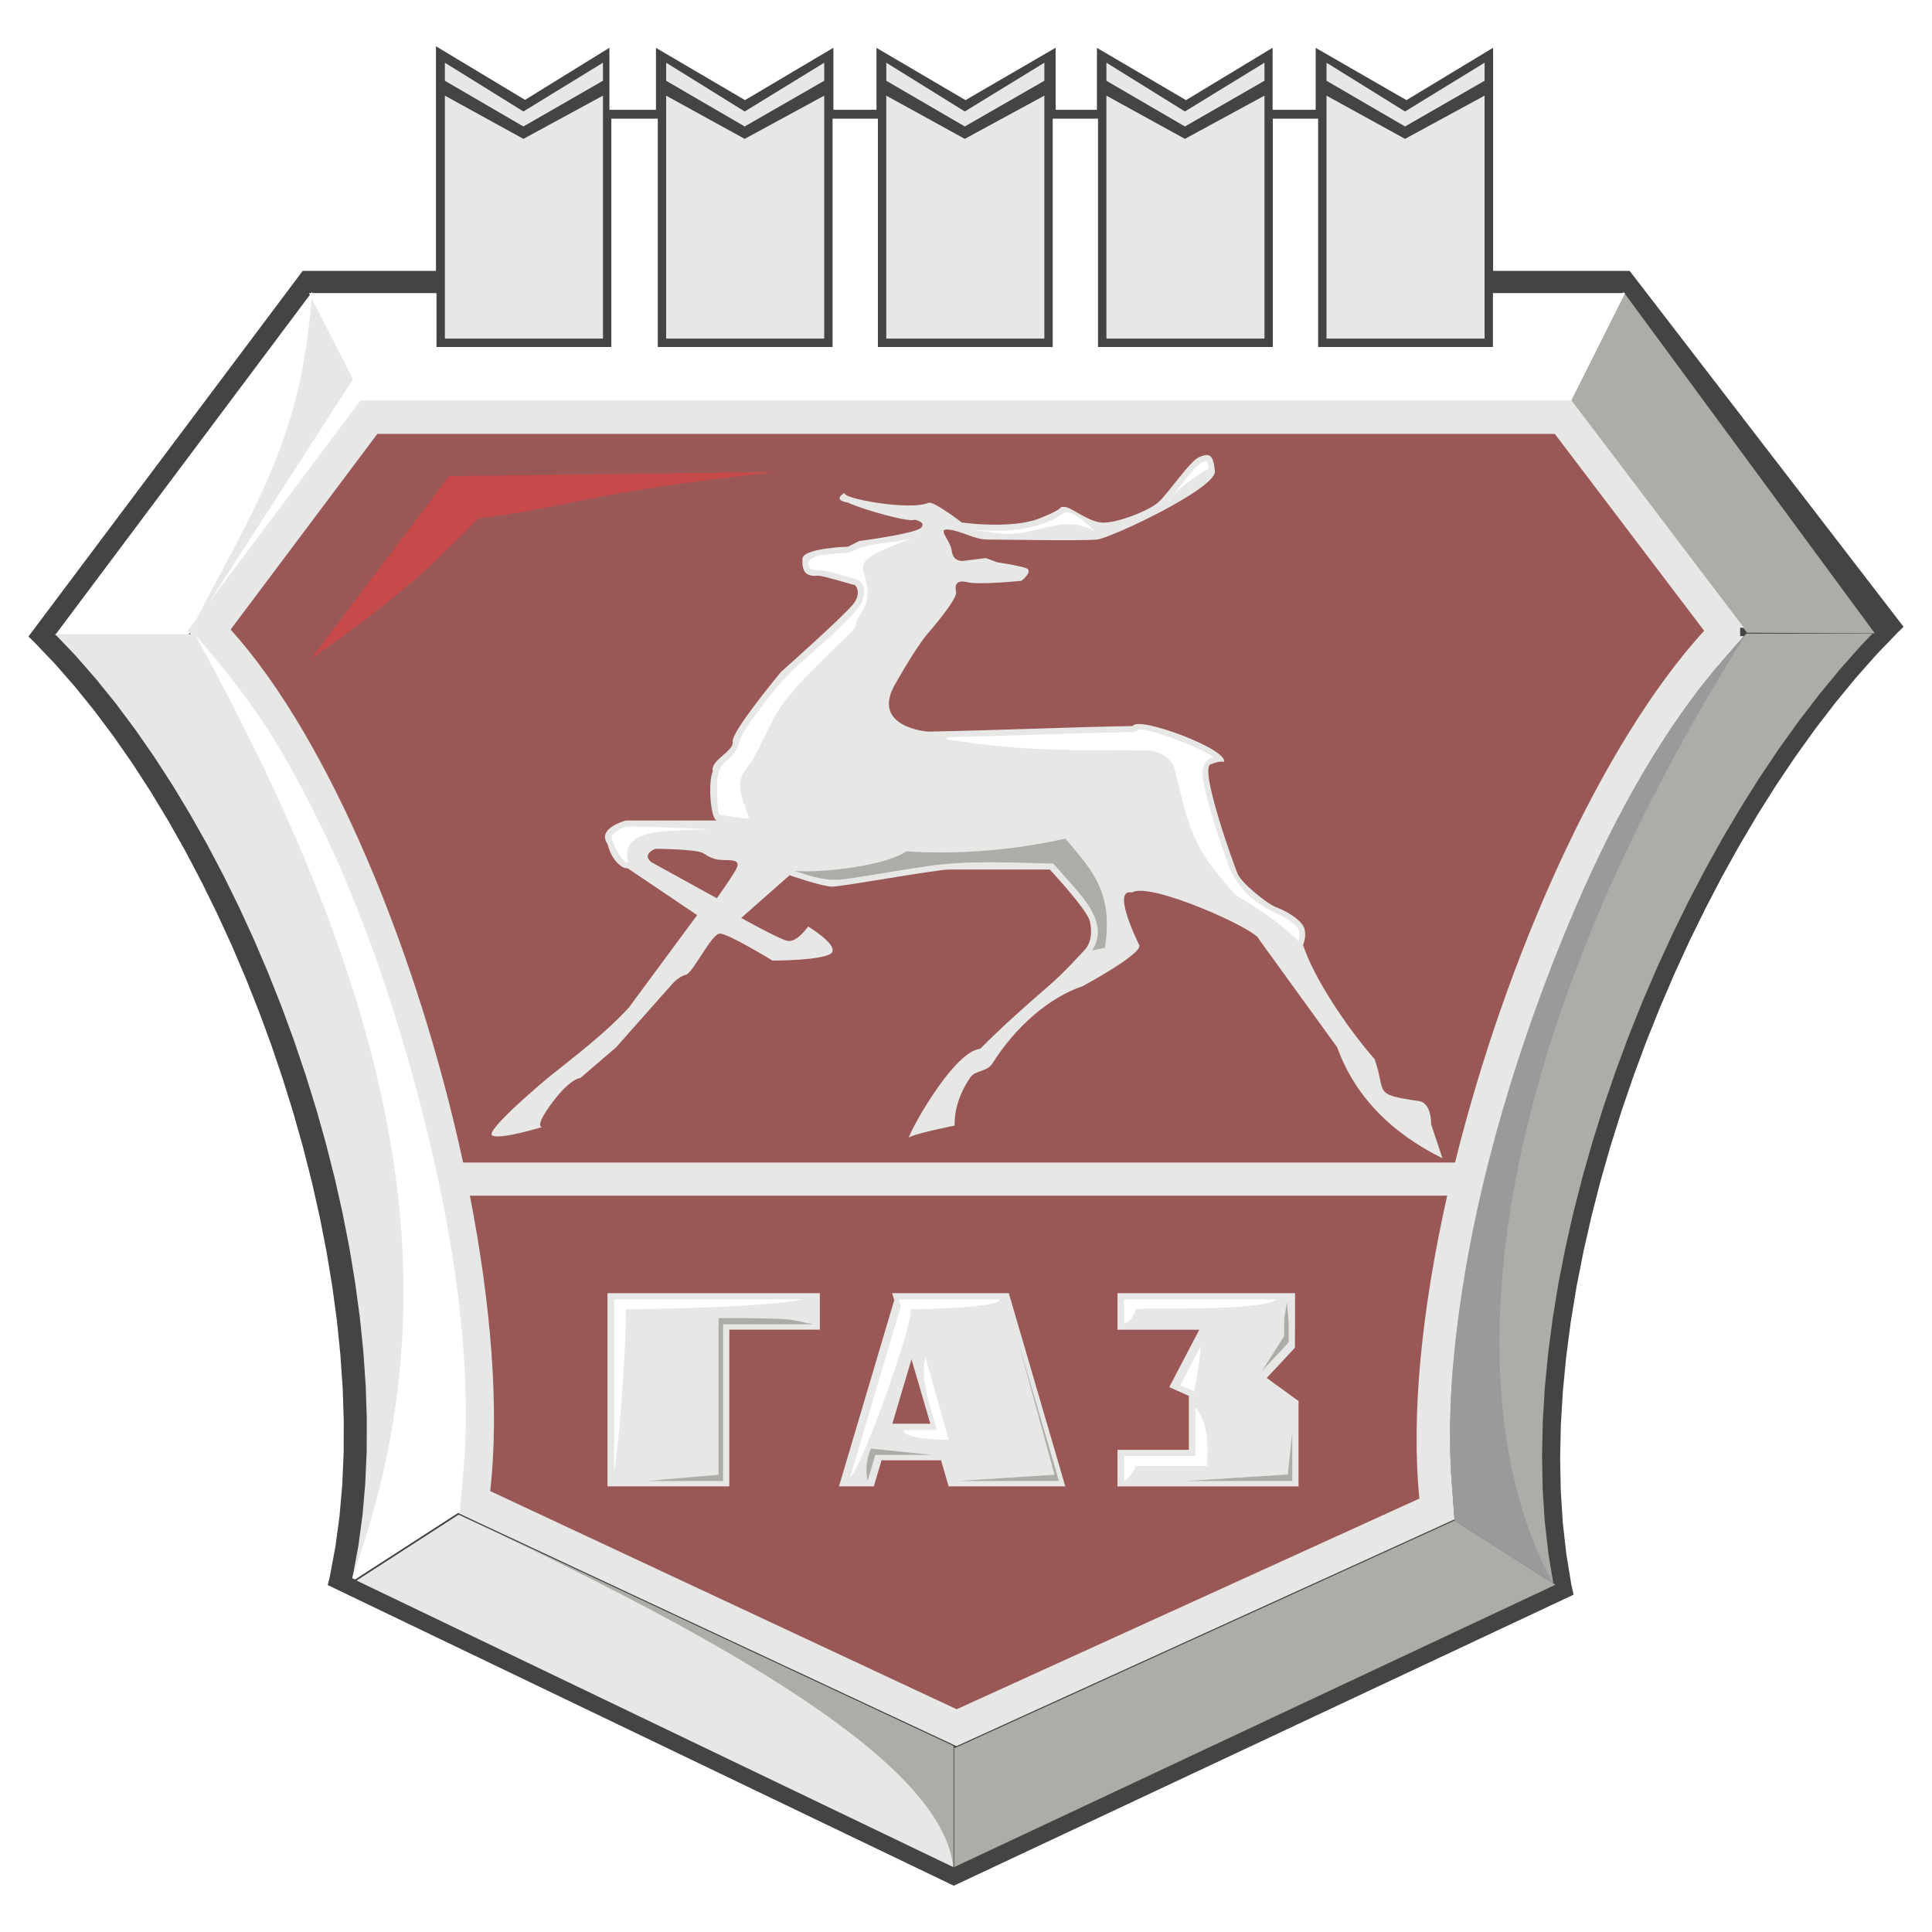 <?xml version="1.0" encoding="utf-8"?>
<!-- Generator: Adobe Illustrator 13.0.0, SVG Export Plug-In . SVG Version: 6.00 Build 14948)  -->
<!DOCTYPE svg PUBLIC "-//W3C//DTD SVG 1.0//EN" "http://www.w3.org/TR/2001/REC-SVG-20010904/DTD/svg10.dtd">
<svg version="1.0" id="Layer_1" xmlns="http://www.w3.org/2000/svg" xmlns:xlink="http://www.w3.org/1999/xlink" x="0px" y="0px"
	 width="192.756px" height="192.756px" viewBox="0 0 192.756 192.756" enable-background="new 0 0 192.756 192.756"
	 xml:space="preserve">
<g>
	<polygon fill-rule="evenodd" clip-rule="evenodd" fill="#FFFFFF" points="0,0 192.756,0 192.756,192.756 0,192.756 0,0 	"/>
	<polygon fill-rule="evenodd" clip-rule="evenodd" fill="#464443" points="30.197,27.029 43.496,27.029 43.496,4.616 52.384,9.964 
		60.801,4.763 60.801,10.955 65.446,10.955 65.446,4.775 74.332,9.99 83.149,4.763 83.149,10.955 87.446,10.955 87.446,4.775 
		96.327,9.99 105.32,4.763 105.32,10.955 109.441,10.955 109.441,4.775 118.327,9.99 126.968,4.763 126.968,10.955 131.266,10.955 
		131.266,4.775 140.322,9.99 148.968,4.763 148.968,27.029 162.594,27.029 189.921,62.538 189.35,63.086 187.214,65.31 
		185.122,67.673 183.072,70.167 181.065,72.784 179.106,75.517 177.198,78.357 175.347,81.294 173.555,84.325 171.823,87.438 
		170.16,90.626 168.562,93.881 167.041,97.196 165.597,100.566 164.23,103.975 162.954,107.42 161.764,110.895 160.668,114.391 
		159.667,117.895 158.77,121.404 157.975,124.91 157.287,128.406 156.716,131.883 156.264,135.332 155.933,138.746 155.727,142.119 
		155.654,145.443 155.718,148.709 155.92,151.912 156.272,155.041 156.771,158.092 156.999,159.102 95.159,188.139 32.698,158.143 
		32.915,157.254 33.464,154.307 33.873,151.275 34.144,148.166 34.285,144.988 34.296,141.748 34.187,138.455 33.955,135.115 
		33.609,131.738 33.149,128.332 32.582,124.902 31.909,121.459 31.134,118.006 30.259,114.557 29.292,111.117 28.231,107.697 
		27.082,104.301 25.846,100.939 24.529,97.619 23.133,94.35 21.659,91.138 20.114,87.993 18.499,84.922 16.814,81.934 
		15.067,79.038 13.259,76.241 11.389,73.549 9.464,70.973 7.486,68.521 5.456,66.201 3.374,64.022 2.834,63.507 30.197,27.029 	"/>
	<polygon fill-rule="evenodd" clip-rule="evenodd" fill="#FFFFFF" points="5.505,63.356 31.116,29.151 36.477,39.838 36.401,39.838 
		18.763,63.356 5.505,63.356 	"/>
	<path fill-rule="evenodd" clip-rule="evenodd" fill="#E7E7E5" d="M31.116,29.151l4.443,8.162L18.763,63.356
		C25.557,50.264,30.163,43.75,31.116,29.151L31.116,29.151z"/>
	<polygon fill-rule="evenodd" clip-rule="evenodd" fill="#E7E7E5" points="95.107,186.279 35.577,157.691 45.758,151.117 
		95.107,174.201 95.107,186.279 	"/>
	<path fill-rule="evenodd" clip-rule="evenodd" fill="#ACADA9" d="M95.107,186.279c-1.1-10.387-22.399-22.529-49.349-35.162
		l49.349,23.084V186.279L95.107,186.279z"/>
	<polygon fill-rule="evenodd" clip-rule="evenodd" fill="#ACADA9" points="155.177,158.113 95.202,186.279 95.202,174.342 
		95.301,174.389 145.127,151.703 155.177,158.113 	"/>
	<polygon fill-rule="evenodd" clip-rule="evenodd" fill="#ACADA9" points="161.962,29.106 187.051,63.187 174.298,63.126 
		156.6,39.797 161.962,29.106 	"/>
	<polygon fill-rule="evenodd" clip-rule="evenodd" fill="#FFFFFF" points="60.993,11.84 65.626,11.84 65.626,34.617 83.067,34.617 
		83.067,11.84 87.588,11.84 87.588,34.617 105.029,34.617 105.029,11.84 109.549,11.84 109.549,34.617 126.989,34.617 
		126.989,11.84 131.51,11.84 131.51,34.617 148.951,34.617 148.951,29.244 162.138,29.244 156.501,40.485 36.565,40.485 
		30.831,29.244 43.549,29.244 43.549,34.617 60.993,34.617 60.993,11.84 	"/>
	<polygon fill-rule="evenodd" clip-rule="evenodd" fill="#E7E7E5" points="35.974,39.95 156.784,39.95 173.993,62.63 173.615,62.63 
		173.615,63.466 173.988,63.466 171.054,66.835 169.619,68.633 168.184,70.578 166.762,72.653 165.356,74.853 163.968,77.169 
		162.602,79.592 161.262,82.11 159.951,84.721 158.675,87.408 157.438,90.169 156.234,92.99 155.078,95.867 153.965,98.789 
		152.904,101.746 151.89,104.732 150.932,107.738 150.034,110.756 149.191,113.773 148.418,116.785 147.705,119.783 
		147.061,122.756 146.489,125.697 145.99,128.596 145.569,131.445 145.226,134.232 144.964,136.951 144.783,139.594 
		144.692,142.146 144.684,144.602 144.77,146.947 145.127,151.586 95.429,174.213 45.358,150.795 45.786,146.201 45.904,143.9 
		45.942,141.486 45.9,138.969 45.777,136.357 45.578,133.666 45.303,130.9 44.953,128.074 44.529,125.189 44.039,122.264 
		43.479,119.303 42.855,116.314 42.168,113.309 41.42,110.297 40.615,107.287 39.751,104.285 38.836,101.305 37.869,98.35 
		36.853,95.435 35.792,92.564 34.687,89.75 33.542,87 32.358,84.321 31.138,81.728 29.888,79.223 28.607,76.821 27.301,74.529 
		25.973,72.356 24.626,70.313 23.266,68.41 21.897,66.652 18.722,62.951 35.974,39.95 	"/>
	<path fill-rule="evenodd" clip-rule="evenodd" fill="#995856" d="M144.388,119.291c-2.501,11.104-3.622,21.77-2.775,30.221
		l-46.166,21.02l-46.542-21.768c0.937-8.137,0.101-18.559-2.023-29.473H144.388L144.388,119.291z M37.646,43.292h117.479
		l14.897,19.637c-10.286,11.267-19.783,32.598-24.853,53.061H46.205c-4.438-20.51-13.204-42.113-23.198-53.181L37.646,43.292
		L37.646,43.292z"/>
	<path fill-rule="evenodd" clip-rule="evenodd" fill="#C74A4B" d="M44.8,47.501l32.879-0.421
		c-18.986,1.985-22.073,3.788-29.932,4.63c-4.385,4.443-7.502,7.592-16.743,14.046L44.8,47.501L44.8,47.501z"/>
	<polygon fill-rule="evenodd" clip-rule="evenodd" fill="#E7E7E5" points="35.433,157.566 35.149,157.434 35.192,157.258 
		35.75,154.258 36.166,151.184 36.44,148.033 36.583,144.816 36.595,141.539 36.483,138.215 36.251,134.842 35.901,131.436 
		35.437,127.998 34.866,124.541 34.187,121.072 33.407,117.596 32.526,114.121 31.551,110.658 30.483,107.215 29.327,103.795 
		28.083,100.41 26.757,97.067 25.35,93.774 23.868,90.541 22.31,87.372 20.682,84.278 18.984,81.268 17.223,78.346 15.396,75.523 
		13.51,72.806 11.566,70.204 9.563,67.724 7.507,65.374 5.5,63.273 19.425,63.273 22.611,66.987 23.956,68.715 25.296,70.593 
		26.626,72.61 27.941,74.76 29.234,77.031 30.504,79.412 31.746,81.897 32.958,84.474 34.133,87.136 35.271,89.868 36.37,92.667 
		37.426,95.523 38.436,98.426 39.398,101.361 40.309,104.332 41.167,107.318 41.97,110.312 42.714,113.309 43.397,116.301 
		44.018,119.271 44.574,122.217 45.064,125.125 45.483,127.99 45.829,130.801 46.104,133.545 46.301,136.217 46.424,138.801 
		46.467,141.293 46.428,143.678 46.31,145.945 45.857,150.838 35.433,157.566 	"/>
	<path fill-rule="evenodd" clip-rule="evenodd" fill="#FFFFFF" d="M35.433,157.566c-0.284-0.133-0.339-0.037-0.24-0.309
		c9.414-26.305,6.557-53.578-15.768-93.985c3.216,3.751,6.002,7.229,8.516,11.487c6.426,10.889,10.879,23.343,14.029,35.552
		c2.765,10.721,4.828,22.256,4.458,33.365c-0.08,2.396-0.35,4.773-0.571,7.16C42.382,153.082,38.906,155.324,35.433,157.566
		L35.433,157.566z"/>
	<polygon fill-rule="evenodd" clip-rule="evenodd" fill="#ACADA9" points="186.814,63.219 185.659,64.424 183.54,66.816 
		181.465,69.335 179.441,71.977 177.465,74.732 175.544,77.596 173.68,80.557 171.87,83.61 170.13,86.745 168.45,89.954 
		166.848,93.23 165.313,96.569 163.861,99.957 162.485,103.391 161.201,106.857 160.002,110.354 158.897,113.873 157.893,117.402 
		156.986,120.938 156.187,124.471 155.495,127.992 154.919,131.498 154.464,134.979 154.129,138.426 153.923,141.834 
		153.849,145.195 153.909,148.5 154.115,151.744 154.473,154.92 154.971,157.963 145.123,151.684 144.735,146.652 144.654,144.34 
		144.658,141.914 144.753,139.387 144.929,136.773 145.187,134.076 145.53,131.307 145.947,128.48 146.441,125.598 147.013,122.676 
		147.653,119.721 148.358,116.738 149.131,113.74 149.969,110.738 150.863,107.736 151.816,104.746 152.822,101.773 153.884,98.83 
		154.988,95.922 156.14,93.063 157.334,90.255 158.567,87.511 159.835,84.839 161.137,82.248 162.465,79.745 163.822,77.341 
		165.197,75.046 166.594,72.866 167.999,70.812 169.412,68.896 170.826,67.121 174.225,63.219 186.814,63.219 	"/>
	<path fill-rule="evenodd" clip-rule="evenodd" fill="#999B9A" d="M154.971,157.963c-3.283-2.094-6.565-4.186-9.848-6.279
		c-0.396-5.104-0.615-9.809-0.194-14.91c1.14-13.865,5.002-27.928,10.06-40.851c3.678-9.397,8.258-18.985,14.424-27.027
		c1.513-1.973,3.185-3.803,4.812-5.676C146.678,106.992,145.466,140.969,154.971,157.963L154.971,157.963z"/>
	<path fill-rule="evenodd" clip-rule="evenodd" fill="#E7E7E5" d="M65.386,84.684c0,0,4.089,0.031,4.757,0.43
		c0.666,0.402,1.067,0.694,2.133,0.694c1.068,0,1.646,0.078,1.113,1.012c-0.533,0.933-1.867,2.8-1.867,2.8l-6.536-3.601
		C64.238,85.415,64.804,84.924,65.386,84.684L65.386,84.684z M113.017,72.436c-7.665,0.142-12.81,0.414-20.47,0.556
		c0,0-5.676-0.425-3.266-4.684c2.415-4.258,3.408-5.25,3.408-5.25s2.84-3.264,2.698-3.975c-0.142-0.709,0-1.276,1.134-0.993
		s5.392-0.142,5.392-0.142s1.276-0.993,0.426-1.276c-0.426-0.142-1.135-0.286-1.74-0.391c-0.602-0.107-1.101-0.178-1.101-0.178
		c-0.378-0.142-0.756-0.284-1.134-0.426c-0.757,0.095-1.513,0.189-2.269,0.284c0,0-0.997,0.142-1.135-0.993
		c-0.146-1.137-1.563-2.271-0.288-2.129c1.281,0.142,2.557,0.993,3.833,0.993c1.276,0,9.509,0.144,10.927,0
		c1.418-0.142,11.92-5.109,11.778-6.811c-0.142-1.703-0.567-1.845-1.561-1.42c-0.992,0.428-3.119,3.691-4.116,4.542
		c-0.992,0.85-4.254,2.129-5.676,1.987c-1.418-0.141-2.978-1.562-3.688-1.562c-0.713,0,0.427,0-2.414,1.136
		c-2.836,1.134-7.803,0.425-7.803,0.425s-2.557-1.987-3.265-1.987c-1.827,0.87-9.041-0.454-8.371-0.993c0,0-1.422,0.709,0.284,0.993
		c1.268,0.632,6.234,2.049,6.669,1.704c0,0,1.276,0.283,0.567,0.851s-6.102,1.278-6.102,1.278c-0.378,0.189-0.756,0.378-1.134,0.567
		c0,0-4.686,0.142-4.544,1.276c-0.043,1.182,0.32,1.755,1.585,1.616c0.52,0,3.5,0.939,3.667,0.939c0,0,0.709,0.709-0.142,1.846
		c-0.851,1.134-7.24,6.812-7.24,6.812s-4.965,5.959-4.823,6.952c0.142,0.995-2.271,1.846-1.987,2.98
		c-0.516,1.136-0.198,4.898,0.425,4.898c-3.034,0-6.067,0-9.1,0c0,0-2.963,0.778-1.827,2.34c0.428,1.796,1.616,2.536,1.987,2.413
		c2.318,1.562,4.634,3.122,6.953,4.684c-2.271,3.075-4.54,6.148-6.811,9.223c-2.413,2.627-5.298,4.779-8.089,7.023
		c0,0-6.387,5.324-5.535,5.75c0.851,0.424,4.965-0.852,4.965-0.852s-0.851,0.074,0.995-2.412s2.838-2.486,2.838-2.486
		c1.182-1.016,2.366-2.031,3.547-3.049c1.845-2.08,3.691-4.162,5.534-6.244c0,0,0.711-0.852,1.42-0.993
		c0.708-0.142,2.554-4.116,3.405-4.116c0.853,0,5.251,2.696,5.251,2.696s5.535,0,5.959-0.851c0.426-0.851-2.41-2.554-2.41-2.554
		s-1.137,1.704-2.129,1.42c-0.995-0.284-4.542-2.271-4.542-2.271c1.609-1.42,3.216-2.838,4.826-4.259c0,0,3.263,1.137,4.255,1.137
		c0.993,0,10.36-1.704,11.636-1.704c1.281,0,10.076,0,10.076,0s3.691,3.975,3.975,5.109s0.142,2.271-0.567,2.98
		c-0.356,0.354-1.843,2.064-3.459,3.458c-2.612,2.256-4.834,4.256-6.9,6.334c-2.844,0.283-7.618,9.318-7.094,8.939
		c-0.426-0.283,4.542-1.275,4.542-1.275c-0.026-1.736,0.571-3.332,1.555-4.799c0.473-0.703,1.71-0.6,2.188-1.359
		c2.337-3.725,5.715-6.645,9.027-7.75c0,0,6.075-3.265,5.65-4.115c-0.425-0.851-2.702-5.659-0.718-5.234
		c1.762-1.137,12.529,3.728,12.663,4.666c2.604,3.595,5.203,7.189,7.808,10.785c1.723,4.758,5.221,8.445,10.501,11.068
		c-0.378-1.133-0.756-2.27-1.134-3.404c0,0,0.073-2.123-1.225-2.307c-4.692-0.67-3.215-0.803-4.413-4.182
		c-2.849-3.266-6.071-8.129-7.138-11.393c0,0,0.567-1.279-0.142-2.129c-0.709-0.851-1.984-1.418-2.693-1.704
		c-0.709-0.284-3.266-2.269-3.691-3.264c-0.425-0.993-3.833-10.501-2.698-10.927c1.139-0.425,1.306-0.224,1.306-0.224
		C122.74,74.832,113.48,71.359,113.017,72.436L113.017,72.436z"/>
	<path fill-rule="evenodd" clip-rule="evenodd" fill="#FFFFFF" d="M116.51,50.002l0.138-0.074c0.709-1.297,3.97-3.255,3.939-3.136
		l-0.034-0.239l-0.038-0.197l-0.043-0.155l-0.039-0.114l-0.034-0.067l-0.009-0.017h-0.034l-0.073,0.013l-0.107,0.03l-0.133,0.045
		l-0.143,0.06l-0.051,0.023l-0.061,0.039l-0.077,0.056l-0.09,0.075l-0.104,0.088l-0.111,0.105l-0.116,0.116l-0.12,0.129l-0.13,0.14
		c-0.79,0.885-1.494,1.843-2.251,2.756l-0.134,0.157l-0.128,0.148L116.51,50.002L116.51,50.002z"/>
	<path fill-rule="evenodd" clip-rule="evenodd" fill="#FFFFFF" d="M106.149,51.173c-0.077,0.036-0.163,0.129-0.24,0.176
		c-2.604,1.704-5.998,1.749-8.989,1.493c-0.034-0.004,3.017,0.436,3.631,0.438c3.077,0.002,5.865-2.043,8.701-0.243
		C108.539,52.344,106.979,50.754,106.149,51.173L106.149,51.173z"/>
	<path fill-rule="evenodd" clip-rule="evenodd" fill="#FFFFFF" d="M129.56,93.903c0.094-0.545,0.274-1.04-0.344-1.62
		c-0.469-0.436-1.053-0.758-1.629-1.024c-2.462-1.137-4.206-2.636-5.126-5.212c-0.786-2.193-1.538-4.441-2.08-6.707
		c-0.313-1.319-0.996-3.227,0.658-3.79c0.129-0.042-1.439-0.837-1.62-0.922c-0.709-0.331-5.342-2.206-5.913-1.783
		c-0.43,0.315-0.571,0.195-1.143,0.206c-5.921,0.116-11.834,0.367-17.75,0.5l-0.245,0.189c7.584,1.24,12.495,1.094,20.156,1.122
		c1.078,0.004,2.406,0.804,2.664,1.854c1.581,6.428,1.724,7.723,6.141,12.632C125.713,90.712,127.832,92.21,129.56,93.903
		L129.56,93.903z"/>
	<path fill-rule="evenodd" clip-rule="evenodd" fill="#ACADA9" d="M79.245,86.893c2.142,0.655,3.221,1.095,5.43,0.765
		c2.582-0.389,5.156-0.845,7.743-1.229c4.176-0.619,8.434-0.355,12.646-0.273c0.038,0.002,1.138,1.261,1.202,1.336
		c1.797,2.041,4.452,4.673,2.69,7.333l1.28-0.262c0.863-5.532-1.255-7.702-3.94-10.893c-5.135,1.139-10.42,1.609-15.881,1.274
		C88.417,86.334,82.283,87.118,79.245,86.893L79.245,86.893z"/>
	<path fill-rule="evenodd" clip-rule="evenodd" fill="#FFFFFF" d="M70.663,82.716c-2.694-0.078-5.397-0.254-8.087-0.252
		c-0.344,0-1.641,0.668-1.562,1.094c0.069,0.363,0.96,2.522,1.543,2.462c0.039-0.004,0.083-0.002,0.135,0.009
		C61.609,82.304,67.743,83,70.663,82.716L70.663,82.716z"/>
	<path fill-rule="evenodd" clip-rule="evenodd" fill="#FFFFFF" d="M91.954,53.351c-2.097,0.984-4.722,0.57-6.755,1.588
		c-0.615,0.305-1.28,0.236-1.963,0.307c-0.729,0.073-3.234,0.14-2.409,1.438c0.09,0.142,0.299,0.164,0.451,0.17
		c1.424,0.045,2.67,0.543,4.045,0.9c1.345,0.351,0.962,2.131,0.253,2.971c-1.624,1.936-3.811,3.706-5.691,5.401
		c-1.285,1.158-2.148,2.121-3.221,3.493c-0.859,1.102-1.74,2.234-2.466,3.429c-0.563,0.924-0.423,1.667-1.283,2.46
		c-1.014,0.937-1.203,1.042-1.36,2.402c-0.043,0.354-0.034,3.332,0.284,3.388c0.672,0.128,1.779,0.266,2.902,0.404
		c-0.301-1.199-0.997-2.363-0.9-3.597c0.078-0.964,0.929-1.699,1.393-2.548c1.042-1.895,1.798-3.977,3.128-5.68
		c2.05-2.624,4.619-4.796,6.927-7.193c0.099-0.531,0.271-0.992,0.516-1.358c1.065-1.587,0.829-2.548,0.352-4.277
		C85.8,55.764,86.922,55.208,91.954,53.351L91.954,53.351z"/>
	<path fill-rule="evenodd" clip-rule="evenodd" fill="#E7E7E5" d="M129.198,132.664v1.797l-2.814,3.018l3.171,2.307v8.51h-0.348
		h-10.596h-7.12v-3.648h7.12v-5.381l-1.956-0.871l3-5.73h-8.164v-3.648h10.076h7.631h0.009v3.648H129.198L129.198,132.664z
		 M93.887,145.691h-5.934l-0.773,2.604h-3.476l5.513-18.576l-0.207-0.703h0.413h3.477h7.747l5.638,19.279H94.647L93.887,145.691
		L93.887,145.691z M89.031,142.043h3.786l-1.877-6.428L89.031,142.043L89.031,142.043z M60.608,129.016h12.156h9.032v3.648h-9.032
		v15.631H60.608v-15.631V129.016L60.608,129.016z"/>
	<path fill-rule="evenodd" clip-rule="evenodd" fill="#ACADA9" d="M128.571,132.127v1.797l-2.647,2.84l2.2-3.465v-1.797h0.013
		l0.267-1.592l0.176,2.217H128.571L128.571,132.127z M128.928,142.91v4.85h-0.349H118.28l9.856-0.625h0.344L128.928,142.91
		L128.928,142.91z M92.998,145.152h-5.672l-0.773,2.607c-0.176-1.072-0.185-1.871,0.327-3.232L92.998,145.152L92.998,145.152z
		 M101.63,134.02l4.026,13.74H95.541l9.668-0.625L101.63,134.02L101.63,134.02z M81.17,132.127h-9.031v15.633h-7.602l7.154-0.625
		v-15.633C80.184,131.502,78.667,131.691,81.17,132.127L81.17,132.127z"/>
	<path fill-rule="evenodd" clip-rule="evenodd" fill="#FFFFFF" d="M112.152,147.76c0-1.217,0-1.27,0-2.486c2.377,0,4.748,0,7.12,0
		c0-1.641,0-3.283,0-4.924c1.418,2.018,1.182,3.682,1.182,5.906c-2.372,0-4.748,0-7.12,0
		C112.978,147.027,112.771,147.312,112.152,147.76L112.152,147.76z M119.14,138.826c-0.46-0.201-0.916-0.406-1.375-0.609
		c0.829-1.582,1.212-2.361,2.041-3.945C119.685,135.875,119.496,136.99,119.14,138.826L119.14,138.826z M112.152,132.039
		c0-1.215,0-1.182,0-2.398c5.904,0,9.303,0,15.203,0c0,0,0.008,0,0.013,0c-1.165,1.232-13.531,0.799-14.034,0.984
		C113.063,131.385,112.793,131.861,112.152,132.039L112.152,132.039z M84.812,147.4c1.839-6.191,3.227-10.863,5.066-17.057
		c-0.069-0.234-0.138-0.467-0.206-0.703c3.88,0,6.148,0,10.028,0c0.254,0.869-8.121,0.984-8.847,0.984
		C91.219,131.877,85.942,146.543,84.812,147.4L84.812,147.4z M90.183,142.668c0.773,0,2.526,0,3.295,0
		c-0.562-1.93-1.74-5.219-1.147-7.23c0.628,2.143,1.702,6.07,2.329,8.215C94.277,143.652,89.913,143.58,90.183,142.668
		L90.183,142.668z M61.27,129.641c7.062,0,11.892,0,18.953,0c-4.198,0.826-16.081,0.984-17.773,0.984
		c0,2.766-0.415,11.059-1.18,16.328C61.27,140.527,61.27,136.068,61.27,129.641L61.27,129.641z"/>
	<path fill-rule="evenodd" clip-rule="evenodd" fill="#E7E7E5" d="M148.117,9.542l-7.937,4.312l-7.833-4.31v24.237h15.77V9.542
		L148.117,9.542z M132.348,8.058l7.833,4.56l7.937-4.563V6.258l-7.937,4.864l-7.833-4.864V8.058L132.348,8.058z M126.156,9.542
		l-7.937,4.312l-7.833-4.31v24.237h15.77V9.542L126.156,9.542z M110.387,8.058l7.833,4.56l7.937-4.563V6.258l-7.937,4.864
		l-7.833-4.864V8.058L110.387,8.058z M104.195,9.542l-7.937,4.312l-7.833-4.31v24.237h15.77V9.542L104.195,9.542z M88.426,8.058
		l7.833,4.56l7.937-4.563V6.258l-7.937,4.864l-7.833-4.864V8.058L88.426,8.058z M60.157,9.542l-7.936,4.312l-7.835-4.31v24.237
		h15.771V9.542L60.157,9.542z M44.385,8.058l7.835,4.56l7.936-4.563V6.258l-7.934,4.864l-7.837-4.864V8.058L44.385,8.058z
		 M82.234,9.542l-7.937,4.312l-7.835-4.31v24.237h15.771V9.542L82.234,9.542z M66.462,8.058l7.835,4.56l7.937-4.563V6.258
		L74.3,11.122l-7.837-4.864V8.058L66.462,8.058z"/>
</g>
</svg>
